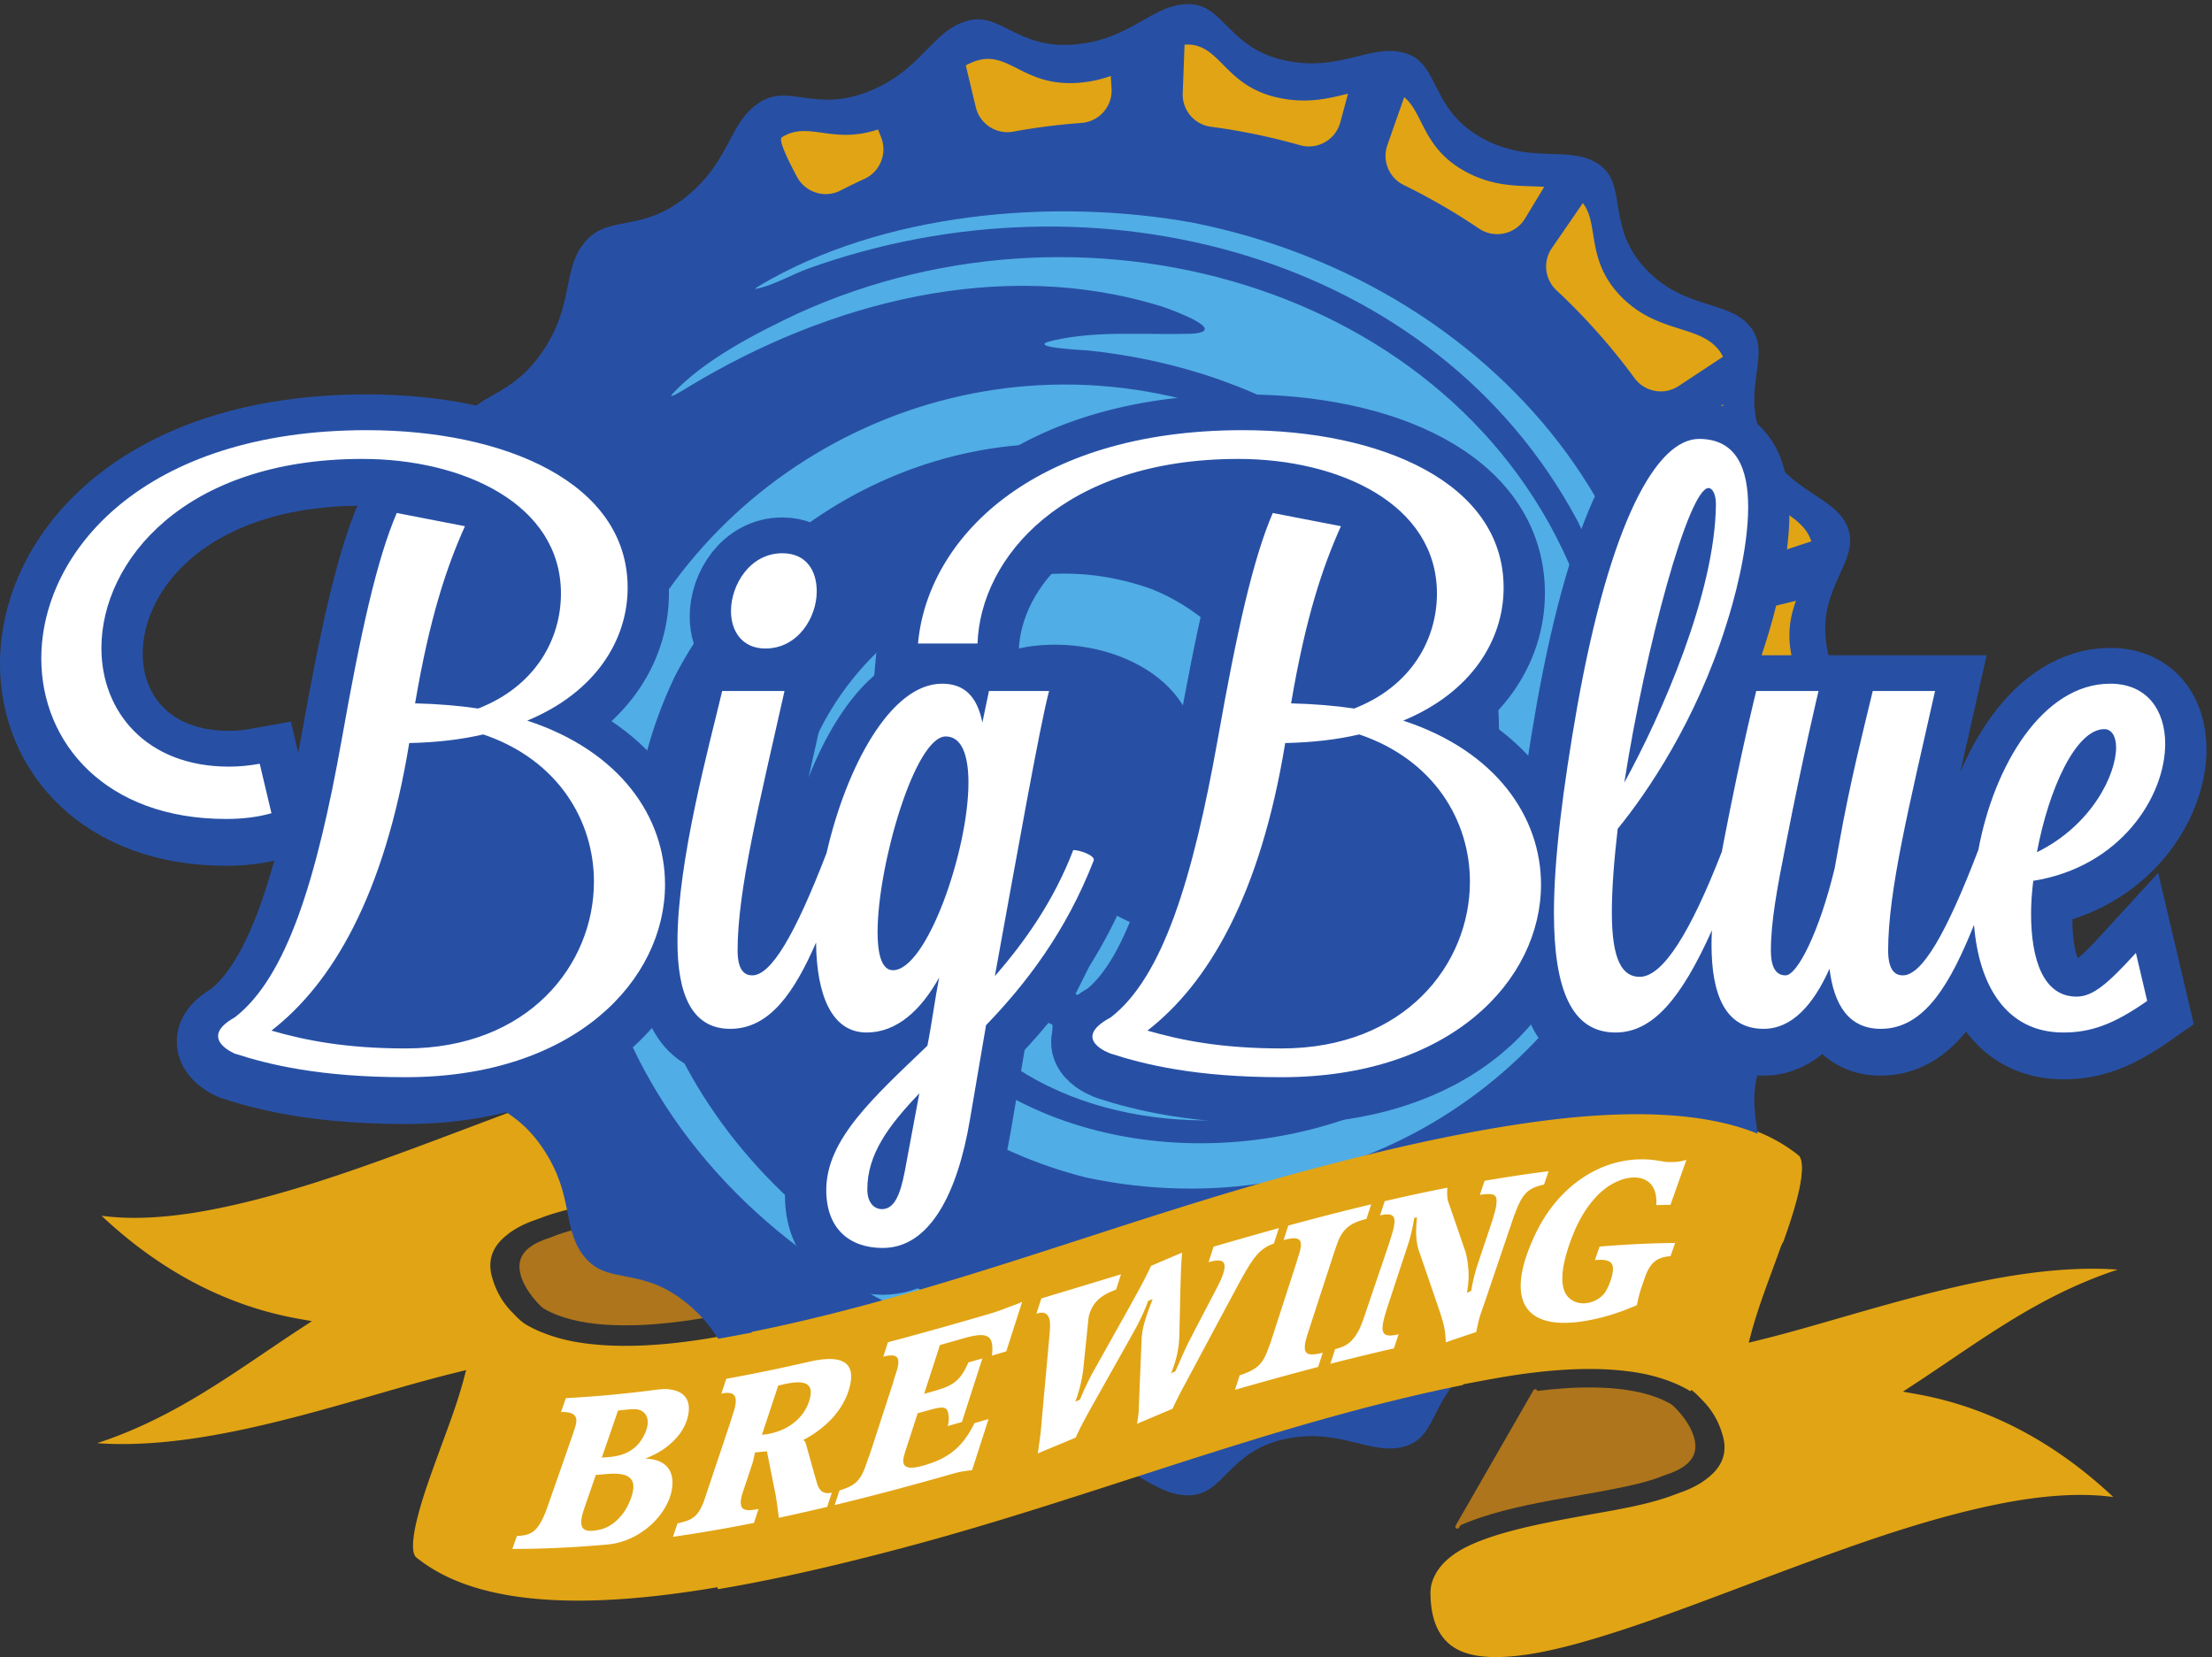 <?xml version="1.0" encoding="UTF-8"?> <svg xmlns="http://www.w3.org/2000/svg" viewBox="0 0 546.8 409.68"><rect x="0" y="0" width="546.8" height="409.68" fill="#333333" stroke="none"/><path d="m3536.82 493.422 19.81 12.949c121.35 79.309 229.77 164.68 379.34 213.859-112.55 8.129-234.51-15.332-338.1-40.96-57.31-14.168-113.65-30.25-169.88-46.461-51.18-14.75-102.54-29.789-154.66-42.739l-23.14-5.738 4.6 17.418c11.84 44.441 28.98 89.02 44.93 132.859 15.49 42.582 31.89 86.301 42.36 129.692 2.98 12.25 13.32 58.16.71 68.359-15.89 12.781-33.76 24.141-53.4 33.891-140.59 69.699-355.94 47.109-511.24 20.66-114.36-19.41-227.32-46.473-337.62-75.602-354.97-93.961-683.46-230.629-1043.13-303.277l-.38-1.332-8.43-1.602c-32.38-6.058-64.08-12.168-97.05-16.867-45.6-6.441-92.68-10.621-139.22-9.929-19.39.269-38.71 1.429-57.75 3.718-24.19 2.719-47.88 7.5-69.98 14.981-6.03 2-11.91 4.129-17.66 6.5l-.17.031c-9.924 4.027-19.408 8.637-28.322 13.77-8.708 4.988-17.961 14.257-24.2 20.988-22.117 21.531-34.742 46.672-41.07 73.101-6.16 28.028 2.871 52.797 29.738 73.481 14.699 12.027 33.434 21.066 53.371 27.859 2.403.899 4.813 1.75 7.213 2.598 46.54 18.312 108.59 28.492 159.9 37.57 17.46 3.262 36.54 6.711 56.24 10.492-27.92 71.688-51.04 144.749-69.56 219.019-60.21-18.02-119.16-39.17-177.211-60.51-65.933-24.29-131.254-49.438-197.136-73.829C667.93 908.492 554.09 867.832 438.578 841.25c-76.574-17.621-167.922-31.98-249.844-20.898 93.071-87.551 214.289-164.223 365.094-191.282l25.902-4.629-19.82-12.972C438.566 532.18 330.129 446.77 180.578 397.609c112.543-8.129 234.52 15.36 338.094 40.981 57.308 14.172 113.652 30.23 169.871 46.441 51.199 14.77 102.559 29.84 154.66 42.739l23.192 5.742-4.645-17.403c-11.844-44.437-28.977-89.039-44.934-132.859-15.48-42.559-31.867-86.32-42.339-129.68-2.981-12.281-13.329-58.172-.707-68.351 15.886-12.821 33.738-24.18 53.394-33.91 140.582-69.668 355.936-47.11 511.226-20.649 114.37 19.449 227.33 46.442 337.62 75.629 354.99 93.93 683.47 230.59 1043.14 303.281l.39 1.27 8.42 1.621c32.4 6.109 64.08 12.148 97.04 16.871 45.6 6.438 92.68 10.637 139.24 9.949 19.38-.269 38.71-1.449 57.73-3.761 24.2-2.7 47.89-7.481 70-14.981a255.7 255.7 0 0 0 17.65-6.457l.17-.062c9.92-4.059 19.4-8.629 28.31-13.758 8.71-4.973 17.96-14.262 24.2-20.992 22.13-21.551 34.74-46.688 41.07-73.079 6.18-28.05-2.87-52.82-29.73-73.519-14.7-12.031-33.42-21.051-53.38-27.84-2.39-.871-4.82-1.75-7.19-2.621-46.55-18.313-108.6-28.492-159.91-37.551-74.27-13.898-176.97-31-237.94-65.41-29.47-17.309-48.62-38.668-55.16-66.02a80.65 80.65 0 0 1-1.29-17.621c.77-35.43 9.14-82.558 54.4-103.558 64.88-30.09 186.92 3.379 250.33 22.23 61.26 18.18 121.22 39.668 180.18 61.36 65.93 24.328 131.26 49.461 197.14 73.828 107.8 39.922 221.63 80.582 337.14 107.14 76.59 17.621 167.93 31.961 249.87 20.903-93.08 87.547-214.31 164.199-365.1 191.258l-25.91 4.652" style="fill:#e1a414;fill-opacity:1;fill-rule:nonzero;stroke:none" transform="matrix(.133 0 0 -.133 0 409.68)"></path><path d="m1025.73 780.992-1.66-.711-1.78-.562c-32.028-10.239-56.122-25.469-56.829-52.379-.082-3.891.293-7.77 1.039-11.621 2.98-15.867 11.969-31.828 22.816-45.688 4.375-5.59 15.504-18.871 21.934-22.609 8.05-4.66 16.75-8.692 25.89-12.16 35.23-13.364 76.83-17.973 116.28-18.532 60.13-.929 117.73 6.942 175.43 17.059-35.71 62.941-67.06 127.332-94.31 192.922l-1.82-.34c-39.39-7.371-79.18-13.769-118.45-21.57-29.52-5.86-61.85-12.801-88.54-23.809" style="fill:#ae751c;fill-opacity:1;fill-rule:nonzero;stroke:none" transform="matrix(.133 0 0 -.133 0 409.68)"></path><path d="M3497.13 1686.65c0-65.34-86.52-90.21-102.55-195.92-16.02-105.64 60.73-152.24 40.81-213.75-20.38-62.92-109.6-64.37-156.3-160.69-46.62-96.13 14.1-160.509-23.46-212.56-39.19-54.32-124.01-32.921-197.28-111.199-73.06-78.043-33.12-154.511-84.52-192.48-54.54-40.289-128.51 1.39-221.83-51.813-92.97-52.988-76.45-134.59-136.91-155.316-64.86-22.203-122.77 35.449-227.86 12.16-104.64-23.203-111.87-102.551-176.04-104.332-69.09-1.949-107.21 66.301-214.7 75.031-107.02 8.707-136.09-61.351-198.46-44.09-66.95 18.52-83.22 91.231-183.55 131.289-99.93 39.899-146.81-14.878-202.08 20.071-58.84 37.199-53.04 107.98-137.28 175.847-83.96 67.653-143.13 32.524-186.61 82.461-45.64 52.411-19.22 115.133-79.88 204.789-60.525 89.452-125.595 76.532-153.485 137.512-28.75 62.87 15.183 112.01-16.536 215.53-31.675 103.4-95.925 113.12-105.574 180.3-9.762 67.9 47.156 98.91 47.156 207.16s-56.925 139.26-47.156 207.16c9.649 67.17 73.887 76.91 105.574 180.32 31.731 103.52-12.226 152.64 16.536 215.5 27.89 61 92.96 48.08 153.485 137.53 60.66 89.65 34.25 152.39 79.88 204.78 43.48 49.94 102.65 14.81 186.61 82.46 84.24 67.87 78.44 138.65 137.28 175.85 55.27 34.94 102.15-19.84 202.08 20.07 100.32 40.07 116.64 112.77 183.6 131.31 62.34 17.25 91.39-52.83 198.41-44.12 107.49 8.74 145.61 76.98 214.7 75.05 64.17-1.8 71.4-81.14 176.04-104.34 105.09-23.29 162.99 34.36 227.85 12.16 60.47-20.72 43.95-102.33 136.92-155.33 93.32-53.19 167.29-11.5 221.83-51.8 51.4-37.97 11.46-114.44 84.52-192.49 73.27-78.28 158.09-56.87 197.28-111.19 37.56-52.04-23.16-116.44 23.46-212.57 46.7-96.31 135.92-97.76 156.3-160.69 19.92-61.5-56.83-108.1-40.81-213.74 16.03-105.71 102.55-130.58 102.55-195.92" style="fill:#2750a5;fill-opacity:1;fill-rule:nonzero;stroke:none" transform="matrix(.133 0 0 -.133 0 409.68)"></path><path d="M2870.09 2732.94c-42.11 2.98-92.06-2.55-149.92 30.43-76.31 43.5-74.69 107.31-110.28 136.25l-31.28-89.01c-10.17-28.94 2.92-60.77 30.47-74.27 48.6-23.8 95.3-50.87 139.81-80.94a60.445 60.445 0 0 1 46.8-8.95c16.17 3.54 30.22 13.54 38.8 27.7l35.6 58.79M2505.45 2906.18c-35.78-8.82-76.47-19.32-130.29-7.4-98.97 21.95-105.81 96.99-166.5 98.69-2.4.07-4.68-.13-7-.24l-3.4-90.44c-1.17-31.2 21.54-58.04 52.48-62.12 56.52-7.49 111.76-19 165.43-34.26a60.458 60.458 0 0 1 46.33 5.55 60.431 60.431 0 0 1 28.59 36.88l14.36 53.34M1631.91 2839.64c-86.05-28.68-128.84 16.95-178.77-14.61-5.7-3.6 4.81-29.73 28.23-73.54 15.56-29.1 51.58-40.36 80.92-25.28 14.65 7.52 29.48 14.75 44.48 21.67 29.1 13.42 42.69 47.21 30.95 77.01l-5.81 14.75M2064.54 2939.07c-17.14-6.05-36.36-10.74-58.94-12.58-101.23-8.24-128.71 58.04-187.67 41.72-8.38-2.32-15.9-5.58-22.89-9.51l18.61-77.7c7.47-31.24 38.08-51.21 69.66-45.4 41.5 7.63 83.78 13.06 126.68 16.17 33.01 2.41 57.97 30.91 55.97 63.94l-1.42 23.36M3037.98 2377.44c19.06-25.95 55.13-32.44 81.99-14.71l82.4 54.4c-1.6 3.39-3.49 6.73-5.86 10.01-37.07 51.38-117.29 31.14-186.59 105.18-62.34 66.59-37.72 131.95-68 170.49l-57.6-83.74c-16.99-24.69-13.31-57.94 8.6-78.4a1173.946 1173.946 0 0 0 145.06-163.23M3262.21 1728.09c1.69-32.57 28.88-57.86 61.48-57.26l99.6 1.84c.96 4.48 1.63 9.08 1.63 13.98 0 61.79-81.83 85.32-96.98 185.3-5.63 37.08.85 66.44 10.23 91.71l-46.4-11.55c-30.33-7.54-49.81-36.87-45.1-67.76 7.8-51.13 13.04-108.52 15.54-156.26M2867.47 809.582c-24.54-21.613-27.43-58.762-6.56-83.934 38.68-46.648 63.19-71.078 69.07-66.726 48.6 35.918 10.83 108.238 79.94 182.047.48.531.98.922 1.46 1.441l-17.66 14.149c-23.89 19.14-58.21 17.382-80.08-4.071a1163.367 1163.367 0 0 0-46.17-42.906M3366.56 2073.97c-.01.05-.01.09-.03.14-19.27 59.52-103.66 60.89-147.84 151.99-19.04 39.27-19.12 72.92-15.97 102.47l-45.14-26.18c-27.92-16.19-38.15-51.36-23.34-80.03 23.68-45.82 44.41-93.4 61.95-142.51 11.04-30.89 44.7-47.36 75.86-37.08l94.51 31.2M3361.95 1288.29c1.78 3.42 3.33 7.02 4.58 10.89 18.84 58.17-53.75 102.24-38.59 202.16 2.48 16.38 6.87 30.55 12.28 43.33l-27.24 2.18c-31.38 2.51-59.32-19.44-64.41-50.5-6.09-37.21-13.94-73.82-23.46-109.76a60.464 60.464 0 0 1 6.24-45.98 60.449 60.449 0 0 1 37.01-28.02l93.59-24.3" style="fill:#e1a414;fill-opacity:1;fill-rule:nonzero;stroke:none" transform="matrix(.133 0 0 -.133 0 409.68)"></path><path d="M1997.24 1653.88c28.93 67.24-76.12 38.7-105.65 18.76-153.87-111.34-69.13-320.93 61.52-413.39 252.11-165.31 575.3-40.61 715.39 190.75 187.33 339.8-19.69 717.22-383.39 862.06-470.45 167.57-958.4-75.87-1135.07-494.26C935.008 1255.94 1332.45 685.641 1945 552.469c241.19-48.059 543.6-34.039 762.6 83.832 26.26 14.109-7.2 3.469-17.03.328-341.85-107.231-688.68-106.641-1010.56 61.781-421.44 231.461-628.36 699.77-426.1 1123.92 176.86 341.96 601.85 537.93 993.82 374.72 275.78-125.4 441.91-434.33 267-692.26-108.32-148.4-356.83-231.76-502.3-76.5-66.77 76.66-51.24 143.09-15.19 225.59zm-586 895.14c-.22-.13-10.84-6.55-6.79-5.75 30.18 5.25 67.19 26.52 96 37.17 538.12 194.39 1167.77 25.37 1431.51-468.31 203.39-408.52 59.27-907.08-402.15-1101.72-337.95-129.558-749.44-31.39-899.9 293.09-94.03 224.05-4.9 519.12 277.02 574.11 154.01 25.4 337.82-62.29 314.22-224.31-6.37-36.19-71.64-136.31 24.54-110.05 28.68 8.68 51.37 26.77 69.5 48.5 115.18 147.26-18.33 330.79-174.06 393.28-278.07 100.41-552.82-73.45-641.39-317.4-111.36-354.24 147.34-682.439 518.7-776.138 472.03-100.551 904.4 176.488 1035.58 591.358 152.29 549.47-250.3 1066.87-837.77 1183.68-260.05 46.72-577.02 18.23-805.01-117.51zm71.99-51.26c551.09 250.79 1247.56 39.11 1452.4-513.41 132.42-397.21-63.64-843.73-516.51-965.98-237.9-56.249-516.42-.56-656.15 197.85-14.68 22.01-77.22 150.75 1.24 84.66 141.72-120.57 289.57-190.78 489.93-171.33 399.39 50.29 605.8 422.74 507.74 763.38-99.84 312.8-397.4 500-739.23 535.88-6.75.65-123.61 5.73-65.2 18.56 83.43 19.13 171.22 9.9 256.09 12.5 75.56 4.38-37.9 45.38-53.74 50.56-300 93.56-622.11 6.35-877.6-147.78-1.22-.74-45.87-29.04-32.01-14.19 57.83 62.53 155.3 112.78 233.04 149.3" style="fill:#51ade5;fill-opacity:1;fill-rule:evenodd;stroke:none" transform="matrix(.133 0 0 -.133 0 409.68)"></path><path d="M1757.77 1701.08c-57.24 0-126.69-239.76-126.69-363.73 0-42.21 8.15-70.82 28.6-70.82 62.64 0 140.3 222.06 140.3 348.74 0 50.4-12.27 85.81-42.21 85.81" style="fill:#2750a5;fill-opacity:1;fill-rule:nonzero;stroke:none" transform="matrix(.133 0 0 -.133 0 409.68)"></path><path d="M1757.77 1701.08c-57.24 0-126.69-239.76-126.69-363.73 0-42.21 8.15-70.82 28.6-70.82 62.64 0 140.3 222.06 140.3 348.74 0 50.4-12.27 85.81-42.21 85.81z" style="fill:none;stroke:#2750a5;stroke-width:153.497;stroke-linecap:butt;stroke-linejoin:miter;stroke-miterlimit:10;stroke-dasharray:none;stroke-opacity:1" transform="matrix(.133 0 0 -.133 0 409.68)"></path><path d="M1639.23 822.43c23.17 0 34.07 27.261 42.25 69.48l27.23 145.76C1651.5 977.719 1612 924.602 1612 859.211c0-25.879 13.62-36.781 27.23-36.781" style="fill:#2750a5;fill-opacity:1;fill-rule:nonzero;stroke:none" transform="matrix(.133 0 0 -.133 0 409.68)"></path><path d="M1639.23 822.43c23.17 0 34.07 27.261 42.25 69.48l27.23 145.76C1651.5 977.719 1612 924.602 1612 859.211c0-25.879 13.62-36.781 27.23-36.781z" style="fill:none;stroke:#2750a5;stroke-width:153.497;stroke-linecap:butt;stroke-linejoin:miter;stroke-miterlimit:10;stroke-dasharray:none;stroke-opacity:1" transform="matrix(.133 0 0 -.133 0 409.68)"></path><path d="M898.191 1704.89c-40.839-9.63-87.183-14.97-137.582-16.05-46.308-283.33-143.015-446.88-256.086-534.54 62.637-18.19 138.926-33.16 249.282-33.16 228.855 0 350.115 156.11 350.115 310.06 0 113.32-66.77 226.64-205.729 273.69" style="fill:#2750a5;fill-opacity:1;fill-rule:nonzero;stroke:none" transform="matrix(.133 0 0 -.133 0 409.68)"></path><path d="M898.191 1704.89c-40.839-9.63-87.183-14.97-137.582-16.05-46.308-283.33-143.015-446.88-256.086-534.54 62.637-18.19 138.926-33.16 249.282-33.16 228.855 0 350.115 156.11 350.115 310.06 0 113.32-66.77 226.64-205.729 273.69z" style="fill:none;stroke:#2750a5;stroke-width:153.497;stroke-linecap:butt;stroke-linejoin:miter;stroke-miterlimit:10;stroke-dasharray:none;stroke-opacity:1" transform="matrix(.133 0 0 -.133 0 409.68)"></path><path d="M2526.31 1704.89c-40.88-9.63-87.19-14.97-137.59-16.05-46.31-283.33-143.05-446.88-256.09-534.54 62.64-18.19 138.93-33.16 249.29-33.16 228.86 0 350.11 156.11 350.11 310.06 0 113.32-66.76 226.64-205.72 273.69" style="fill:#2750a5;fill-opacity:1;fill-rule:nonzero;stroke:none" transform="matrix(.133 0 0 -.133 0 409.68)"></path><path d="M2526.31 1704.89c-40.88-9.63-87.19-14.97-137.59-16.05-46.31-283.33-143.05-446.88-256.09-534.54 62.64-18.19 138.93-33.16 249.29-33.16 228.86 0 350.11 156.11 350.11 310.06 0 113.32-66.76 226.64-205.72 273.69z" style="fill:none;stroke:#2750a5;stroke-width:153.497;stroke-linecap:butt;stroke-linejoin:miter;stroke-miterlimit:10;stroke-dasharray:none;stroke-opacity:1" transform="matrix(.133 0 0 -.133 0 409.68)"></path><path d="M3175.6 2162.89c-36.78 0-117.13-294.25-156.63-547.62 68.1 123.97 168.9 351.46 170.28 517.64 0 19.08-6.84 29.98-13.65 29.98" style="fill:#2750a5;fill-opacity:1;fill-rule:nonzero;stroke:none" transform="matrix(.133 0 0 -.133 0 409.68)"></path><path d="M3175.6 2162.89c-36.78 0-117.13-294.25-156.63-547.62 68.1 123.97 168.9 351.46 170.28 517.64 0 19.08-6.84 29.98-13.65 29.98z" style="fill:none;stroke:#2750a5;stroke-width:153.497;stroke-linecap:butt;stroke-linejoin:miter;stroke-miterlimit:10;stroke-dasharray:none;stroke-opacity:1" transform="matrix(.133 0 0 -.133 0 409.68)"></path><path d="M3933.03 1680.66c0 20.42-8.18 34.04-21.79 34.04-53.15 0-103.55-111.7-125.35-228.83 102.17 50.4 147.14 144.39 147.14 194.79" style="fill:#2750a5;fill-opacity:1;fill-rule:nonzero;stroke:none" transform="matrix(.133 0 0 -.133 0 409.68)"></path><path d="M3933.03 1680.66c0 20.42-8.18 34.04-21.79 34.04-53.15 0-103.55-111.7-125.35-228.83 102.17 50.4 147.14 144.39 147.14 194.79z" style="fill:none;stroke:#2750a5;stroke-width:153.497;stroke-linecap:butt;stroke-linejoin:miter;stroke-miterlimit:10;stroke-dasharray:none;stroke-opacity:1" transform="matrix(.133 0 0 -.133 0 409.68)"></path><path d="M753.805 1121.14c-110.356 0-186.645 14.97-249.282 33.16 113.071 87.66 209.778 251.21 256.086 534.54 50.399 1.08 96.743 6.42 137.582 16.05 138.959-47.05 205.729-160.37 205.729-273.69 0-153.95-121.26-310.06-350.115-310.06zm226.14 609.38c126.685 52.4 186.605 149.69 186.605 246.98 0 195.64-228.855 292.93-484.945 292.93-414.125 0-604.855-225.58-604.855-424.43 0-157.16 119.879-298.27 343.305-298.27 29.976 0 58.578 3.21 84.468 10.68l-21.796 91.95c-17.707-3.21-36.786-5.37-57.243-5.37-153.914 0-237.007 102.64-237.007 220.25 0 161.42 153.918 351.74 484.949 351.74 186.64 0 369.154-83.39 369.154-250.19 0-86.58-49.021-173.19-153.908-213.79-35.41 5.34-74.914 8.55-117.164 9.6 27.262 160.38 58.582 253.38 92.648 329.3l-126.718 24.58c-36.75-85.53-66.727-220.24-102.137-420.17-46.344-259.77-102.176-442.59-198.918-517.43-69.813-38.88 0-67.35 0-67.35 62.672-20.31 158.039-43.84 317.422-43.84 314.665 0 482.225 180.69 482.225 358.14 0 125.11-83.09 248.03-256.085 304.69" style="fill:#2750a5;fill-opacity:1;fill-rule:nonzero;stroke:none" transform="matrix(.133 0 0 -.133 0 409.68)"></path><path d="M753.805 1121.14c-110.356 0-186.645 14.97-249.282 33.16 113.071 87.66 209.778 251.21 256.086 534.54 50.399 1.08 96.743 6.42 137.582 16.05 138.959-47.05 205.729-160.37 205.729-273.69 0-153.95-121.26-310.06-350.115-310.06zm226.14 609.38c126.685 52.4 186.605 149.69 186.605 246.98 0 195.64-228.855 292.93-484.945 292.93-414.125 0-604.855-225.58-604.855-424.43 0-157.16 119.879-298.27 343.305-298.27 29.976 0 58.578 3.21 84.468 10.68l-21.796 91.95c-17.707-3.21-36.786-5.37-57.243-5.37-153.914 0-237.007 102.64-237.007 220.25 0 161.42 153.918 351.74 484.949 351.74 186.64 0 369.154-83.39 369.154-250.19 0-86.58-49.021-173.19-153.908-213.79-35.41 5.34-74.914 8.55-117.164 9.6 27.262 160.38 58.582 253.38 92.648 329.3l-126.718 24.58c-36.75-85.53-66.727-220.24-102.137-420.17-46.344-259.77-102.176-442.59-198.918-517.43-69.813-38.88 0-67.35 0-67.35 62.672-20.31 158.039-43.84 317.422-43.84 314.665 0 482.225 180.69 482.225 358.14 0 125.11-83.09 248.03-256.085 304.69z" style="fill:none;stroke:#2750a5;stroke-width:153.497;stroke-linecap:butt;stroke-linejoin:miter;stroke-miterlimit:10;stroke-dasharray:none;stroke-opacity:1" transform="matrix(.133 0 0 -.133 0 409.68)"></path><path d="M1422.64 1864.55c59.96 0 95.37 57.21 95.37 106.27 0 38.12-19.08 70.82-64.01 70.82-59.96 0-95.37-58.58-95.37-107.61 0-36.78 20.42-69.48 64.01-69.48" style="fill:#2750a5;fill-opacity:1;fill-rule:nonzero;stroke:none" transform="matrix(.133 0 0 -.133 0 409.68)"></path><path d="M1422.64 1864.55c59.96 0 95.37 57.21 95.37 106.27 0 38.12-19.08 70.82-64.01 70.82-59.96 0-95.37-58.58-95.37-107.61 0-36.78 20.42-69.48 64.01-69.48z" style="fill:none;stroke:#2750a5;stroke-width:153.497;stroke-linecap:butt;stroke-linejoin:miter;stroke-miterlimit:10;stroke-dasharray:none;stroke-opacity:1" transform="matrix(.133 0 0 -.133 0 409.68)"></path><path d="M1659.68 1266.53c-20.45 0-28.6 28.61-28.6 70.82 0 123.97 69.45 363.73 126.69 363.73 29.94 0 42.21-35.41 42.21-85.81 0-126.68-77.66-348.74-140.3-348.74zm21.8-374.62c-8.18-42.219-19.08-69.48-42.25-69.48-13.61 0-27.23 10.902-27.23 36.781 0 65.391 39.5 118.508 96.71 178.459zm351.45 580.31c0 8.18-25.88 17.71-38.15 17.71-35.42-92.62-88.53-168.91-145.74-234.29 39.5 216.58 84.44 469.99 100.8 529.91h-111.73l-12.24-58.58c-9.55 47.68-32.69 72.19-74.94 72.19-95.96 0-178.39-155.8-214.61-314.66-58.86-152.87-103.2-227.52-138.19-227.52-12.27 0-27.23 6.84-27.23 46.34 0 111.7 39.5 269.73 87.19 482.23h-115.82c-23.14-98.08-83.1-314.67-83.1-465.9 0-93.99 24.55-162.1 98.09-162.1 73.74 0 119.58 68.9 159.48 160.41 1.05-96.44 28.47-167.21 93.89-167.21 55.86 0 100.8 40.84 134.86 102.17-8.18-42.25-13.61-85.84-21.79-126.72-100.8-96.71-187.98-174.368-187.98-268.36 0-72.199 43.59-107.61 104.88-107.61 87.19 0 138.96 100.801 162.1 238.391l29.98 175.739c73.57 76.29 148.48 172.99 200.25 306.52v1.34" style="fill:#2750a5;fill-opacity:1;fill-rule:nonzero;stroke:none" transform="matrix(.133 0 0 -.133 0 409.68)"></path><path d="M1659.68 1266.53c-20.45 0-28.6 28.61-28.6 70.82 0 123.97 69.45 363.73 126.69 363.73 29.94 0 42.21-35.41 42.21-85.81 0-126.68-77.66-348.74-140.3-348.74zm21.8-374.62c-8.18-42.219-19.08-69.48-42.25-69.48-13.61 0-27.23 10.902-27.23 36.781 0 65.391 39.5 118.508 96.71 178.459zm351.45 580.31c0 8.18-25.88 17.71-38.15 17.71-35.42-92.62-88.53-168.91-145.74-234.29 39.5 216.58 84.44 469.99 100.8 529.91h-111.73l-12.24-58.58c-9.55 47.68-32.69 72.19-74.94 72.19-95.96 0-178.39-155.8-214.61-314.66-58.86-152.87-103.2-227.52-138.19-227.52-12.27 0-27.23 6.84-27.23 46.34 0 111.7 39.5 269.73 87.19 482.23h-115.82c-23.14-98.08-83.1-314.67-83.1-465.9 0-93.99 24.55-162.1 98.09-162.1 73.74 0 119.58 68.9 159.48 160.41 1.05-96.44 28.47-167.21 93.89-167.21 55.86 0 100.8 40.84 134.86 102.17-8.18-42.25-13.61-85.84-21.79-126.72-100.8-96.71-187.98-174.368-187.98-268.36 0-72.199 43.59-107.61 104.88-107.61 87.19 0 138.96 100.801 162.1 238.391l29.98 175.739c73.57 76.29 148.48 172.99 200.25 306.52v1.34z" style="fill:none;stroke:#2750a5;stroke-width:153.497;stroke-linecap:butt;stroke-linejoin:miter;stroke-miterlimit:10;stroke-dasharray:none;stroke-opacity:1" transform="matrix(.133 0 0 -.133 0 409.68)"></path><path d="M2381.92 1121.14c-110.36 0-186.65 14.97-249.29 33.16 113.04 87.66 209.78 251.21 256.09 534.54 50.4 1.08 96.71 6.42 137.59 16.05 138.96-47.05 205.72-160.37 205.72-273.69 0-153.95-121.25-310.06-350.11-310.06zm226.14 609.38c126.68 52.4 186.61 149.69 186.61 246.98 0 195.64-228.86 292.93-484.95 292.93-394.88 0-586.5-205.09-603.48-396.54h110.61c5.38 159.5 159.54 343.09 484.69 343.09 186.64 0 369.19-83.39 369.19-250.19 0-86.58-49.06-173.19-153.95-213.79-35.41 5.34-74.94 8.55-117.16 9.6 27.26 160.38 58.58 253.38 92.65 329.3l-126.68 24.58c-36.79-85.53-66.77-220.24-102.18-420.17-46.34-259.77-102.17-442.59-198.91-517.43-76.74-41 0-67.35 0-67.35 62.67-20.31 158.04-43.84 317.42-43.84 314.67 0 482.23 180.69 482.23 358.14 0 125.11-83.1 248.03-256.09 304.69" style="fill:#2750a5;fill-opacity:1;fill-rule:nonzero;stroke:none" transform="matrix(.133 0 0 -.133 0 409.68)"></path><path d="M2381.92 1121.14c-110.36 0-186.65 14.97-249.29 33.16 113.04 87.66 209.78 251.21 256.09 534.54 50.4 1.08 96.71 6.42 137.59 16.05 138.96-47.05 205.72-160.37 205.72-273.69 0-153.95-121.25-310.06-350.11-310.06zm226.14 609.38c126.68 52.4 186.61 149.69 186.61 246.98 0 195.64-228.86 292.93-484.95 292.93-394.88 0-586.5-205.09-603.48-396.54h110.61c5.38 159.5 159.54 343.09 484.69 343.09 186.64 0 369.19-83.39 369.19-250.19 0-86.58-49.06-173.19-153.95-213.79-35.41 5.34-74.94 8.55-117.16 9.6 27.26 160.38 58.58 253.38 92.65 329.3l-126.68 24.58c-36.79-85.53-66.77-220.24-102.18-420.17-46.34-259.77-102.17-442.59-198.91-517.43-76.74-41 0-67.35 0-67.35 62.67-20.31 158.04-43.84 317.42-43.84 314.67 0 482.23 180.69 482.23 358.14 0 125.11-83.1 248.03-256.09 304.69z" style="fill:none;stroke:#2750a5;stroke-width:153.497;stroke-linecap:butt;stroke-linejoin:miter;stroke-miterlimit:10;stroke-dasharray:none;stroke-opacity:1" transform="matrix(.133 0 0 -.133 0 409.68)"></path><path d="M3175.6 2162.89c6.81 0 13.65-10.9 13.65-29.98-1.38-166.18-102.18-393.67-170.28-517.64 39.5 253.37 119.85 547.62 156.63 547.62zm735.64-448.19c13.61 0 21.79-13.62 21.79-34.04 0-50.4-44.97-144.39-147.14-194.79 21.8 117.13 72.2 228.83 125.35 228.83zm-51.78-497.22c-61.3 0-84.47 68.13-84.47 153.94 0 19.08 1.38 39.51 4.09 61.3 162.1 25.89 245.19 156.67 245.19 254.75 0 62.67-34.03 111.69-102.17 111.69-125.19 0-216.37-152.23-245.09-309.24-.02 0-.08.01-.1.01-59.92-156.63-104.89-232.95-140.3-232.95-12.27 0-27.26 6.84-27.26 46.34 0 111.7 39.5 269.73 87.18 482.23h-115.78c-16.33-68.11-42.22-168.9-62.68-284.72l-8.14-44.94c-28.61-118.54-69.48-198.91-91.28-198.91-12.27 0-27.26 6.84-27.26 46.34 0 54.49 12.27 118.5 27.26 194.79 34.04 174.37 61.3 287.44 61.3 287.44h-115.79s-27.26-107.61-61.3-284.72c-.86-4.59-1.67-9.17-2.5-13.76-58.11-149.36-109.48-232.81-152.79-232.81-31.35 0-51.77 28.6-51.77 119.88 0 43.59 4.09 96.74 10.9 155.32 54.49 66.73 145.76 200.23 201.59 378.68 13.65 42.22 40.88 138.96 40.88 219.34 0 69.48-20.42 126.69-91.27 126.69-79.01 0-164.82-153.95-226.12-495.88-27.26-155.29-43.59-286.07-43.59-385.49 0-141.68 32.66-222.05 114.42-222.05 68.49 0 121.5 61.42 179.18 189.94-.43-9-.72-17.88-.72-26.47 0-91.28 24.51-156.67 96.7-156.67 53.12 0 92.62 44.97 122.6 111.7 8.18-66.73 35.41-111.7 95.37-111.7 82.35 0 129.89 85.92 173.23 193.29 8.84-111.34 59.05-200.09 165.95-200.09 50.64 0 93.27 14.72 155.89 58.7l-20.98 89.19c-52.49-57.41-79.77-81.16-110.37-81.16" style="fill:#2750a5;fill-opacity:1;fill-rule:nonzero;stroke:none" transform="matrix(.133 0 0 -.133 0 409.68)"></path><path d="M3175.6 2162.89c6.81 0 13.65-10.9 13.65-29.98-1.38-166.18-102.18-393.67-170.28-517.64 39.5 253.37 119.85 547.62 156.63 547.62zm735.64-448.19c13.61 0 21.79-13.62 21.79-34.04 0-50.4-44.97-144.39-147.14-194.79 21.8 117.13 72.2 228.83 125.35 228.83zm-51.78-497.22c-61.3 0-84.47 68.13-84.47 153.94 0 19.08 1.38 39.51 4.09 61.3 162.1 25.89 245.19 156.67 245.19 254.75 0 62.67-34.03 111.69-102.17 111.69-125.19 0-216.37-152.23-245.09-309.24-.02 0-.08.01-.1.01-59.92-156.63-104.89-232.95-140.3-232.95-12.27 0-27.26 6.84-27.26 46.34 0 111.7 39.5 269.73 87.18 482.23h-115.78c-16.33-68.11-42.22-168.9-62.68-284.72l-8.14-44.94c-28.61-118.54-69.48-198.91-91.28-198.91-12.27 0-27.26 6.84-27.26 46.34 0 54.49 12.27 118.5 27.26 194.79 34.04 174.37 61.3 287.44 61.3 287.44h-115.79s-27.26-107.61-61.3-284.72c-.86-4.59-1.67-9.17-2.5-13.76-58.11-149.36-109.48-232.81-152.79-232.81-31.35 0-51.77 28.6-51.77 119.88 0 43.59 4.09 96.74 10.9 155.32 54.49 66.73 145.76 200.23 201.59 378.68 13.65 42.22 40.88 138.96 40.88 219.34 0 69.48-20.42 126.69-91.27 126.69-79.01 0-164.82-153.95-226.12-495.88-27.26-155.29-43.59-286.07-43.59-385.49 0-141.68 32.66-222.05 114.42-222.05 68.49 0 121.5 61.42 179.18 189.94-.43-9-.72-17.88-.72-26.47 0-91.28 24.51-156.67 96.7-156.67 53.12 0 92.62 44.97 122.6 111.7 8.18-66.73 35.41-111.7 95.37-111.7 82.35 0 129.89 85.92 173.23 193.29 8.84-111.34 59.05-200.09 165.95-200.09 50.64 0 93.27 14.72 155.89 58.7l-20.98 89.19c-52.49-57.41-79.77-81.16-110.37-81.16z" style="fill:none;stroke:#2750a5;stroke-width:153.497;stroke-linecap:butt;stroke-linejoin:miter;stroke-miterlimit:10;stroke-dasharray:none;stroke-opacity:1" transform="matrix(.133 0 0 -.133 0 409.68)"></path><path d="M753.805 1131.37c-110.356 0-186.645 14.97-249.282 33.16 113.071 87.66 209.778 251.22 256.086 534.54 50.399 1.08 96.743 6.42 137.582 16.05 138.959-47.05 205.729-160.37 205.729-273.69 0-153.95-121.26-310.06-350.115-310.06zm226.14 609.39c126.685 52.39 186.605 149.68 186.605 246.98 0 195.64-228.855 292.93-484.945 292.93-414.125 0-604.855-225.59-604.855-424.44 0-157.16 119.879-298.27 343.305-298.27 29.976 0 58.578 3.21 84.468 10.69l-21.796 91.95c-17.707-3.21-36.786-5.37-57.243-5.37-153.914 0-237.007 102.63-237.007 220.24 0 161.43 153.918 351.75 484.949 351.75 186.64 0 369.154-83.4 369.154-250.19 0-86.59-49.021-173.19-153.908-213.8-35.41 5.34-74.914 8.55-117.164 9.61 27.262 160.37 58.582 253.37 92.648 329.3l-126.718 24.57c-36.75-85.52-66.727-220.24-102.137-420.16-46.344-259.78-102.176-442.6-198.918-517.44-69.813-38.87 0-67.35 0-67.35 62.672-20.31 158.039-43.84 317.422-43.84 314.665 0 482.225 180.69 482.225 358.14 0 125.11-83.09 248.04-256.085 304.7M1422.64 1874.79c59.96 0 95.37 57.2 95.37 106.26 0 38.13-19.08 70.82-64.01 70.82-59.96 0-95.37-58.58-95.37-107.61 0-36.78 20.42-69.47 64.01-69.47M1659.68 1276.77c-20.45 0-28.6 28.6-28.6 70.82 0 123.97 69.45 363.72 126.69 363.72 29.94 0 42.21-35.41 42.21-85.81 0-126.68-77.66-348.73-140.3-348.73zm21.8-374.629c-8.18-42.219-19.08-69.481-42.25-69.481-13.61 0-27.23 10.899-27.23 36.789 0 65.391 39.5 118.5 96.71 178.461zm351.45 580.319c0 8.18-25.88 17.7-38.15 17.7-35.42-92.62-88.53-168.9-145.74-234.29 39.5 216.59 84.44 469.99 100.8 529.91h-111.73l-12.24-58.58c-9.55 47.68-32.69 72.2-74.94 72.2-95.96 0-178.39-155.81-214.61-314.67-58.86-152.87-103.2-227.52-138.19-227.52-12.27 0-27.23 6.84-27.23 46.34 0 111.7 39.5 269.74 87.19 482.23h-115.82c-23.14-98.08-83.1-314.67-83.1-465.9 0-93.99 24.55-162.09 98.09-162.09 73.74 0 119.58 68.9 159.48 160.41 1.05-96.45 28.47-167.22 93.89-167.22 55.86 0 100.8 40.84 134.86 102.17-8.18-42.25-13.61-85.84-21.79-126.72-100.8-96.7-187.98-174.36-187.98-268.36 0-72.191 43.59-107.601 104.88-107.601 87.19 0 138.96 100.801 162.1 238.383l29.98 175.738c73.57 76.29 148.48 173 200.25 306.52v1.35" style="fill:#fff;fill-opacity:1;fill-rule:nonzero;stroke:none" transform="matrix(.133 0 0 -.133 0 409.68)"></path><path d="M2381.92 1131.37c-110.36 0-186.65 14.97-249.29 33.16 113.04 87.66 209.78 251.22 256.09 534.54 50.4 1.08 96.71 6.42 137.59 16.05 138.96-47.05 205.72-160.37 205.72-273.69 0-153.95-121.25-310.06-350.11-310.06zm226.14 609.39c126.68 52.39 186.61 149.69 186.61 246.98 0 195.64-228.86 292.93-484.95 292.93-394.88 0-586.5-205.09-603.48-396.55h110.61c5.38 159.5 159.54 343.1 484.69 343.1 186.64 0 369.19-83.4 369.19-250.19 0-86.58-49.06-173.19-153.95-213.8-35.41 5.34-74.94 8.55-117.16 9.61 27.26 160.37 58.58 253.37 92.65 329.3l-126.68 24.57c-36.79-85.52-66.77-220.24-102.18-420.16-46.34-259.78-102.17-442.6-198.91-517.44-76.74-41 0-67.35 0-67.35 62.67-20.31 158.04-43.84 317.42-43.84 314.67 0 482.23 180.69 482.23 358.14 0 125.11-83.1 248.04-256.09 304.7M3175.6 2173.13c6.81 0 13.65-10.9 13.65-29.99-1.38-166.18-102.18-393.67-170.28-517.64 39.5 253.38 119.85 547.63 156.63 547.63zm735.64-448.2c13.61 0 21.79-13.62 21.79-34.04 0-50.4-44.97-144.39-147.14-194.79 21.8 117.13 72.2 228.83 125.35 228.83zm-51.78-497.22c-61.3 0-84.47 68.14-84.47 153.95 0 19.08 1.38 39.5 4.09 61.29 162.1 25.89 245.19 156.67 245.19 254.75 0 62.67-34.03 111.7-102.17 111.7-125.19 0-216.37-152.24-245.09-309.25-.02 0-.08.01-.1.01-59.92-156.63-104.89-232.95-140.3-232.95-12.27 0-27.26 6.84-27.26 46.34 0 111.7 39.5 269.74 87.18 482.23h-115.78c-16.33-68.1-42.22-168.9-62.68-284.72l-8.14-44.94c-28.61-118.53-69.48-198.91-91.28-198.91-12.27 0-27.26 6.84-27.26 46.34 0 54.49 12.27 118.51 27.26 194.79 34.04 174.37 61.3 287.44 61.3 287.44h-115.79s-27.26-107.6-61.3-284.72c-.86-4.59-1.67-9.17-2.5-13.75-58.11-149.36-109.48-232.82-152.79-232.82-31.35 0-51.77 28.61-51.77 119.88 0 43.6 4.09 96.74 10.9 155.33 54.49 66.72 145.76 200.22 201.59 378.68 13.65 42.22 40.88 138.96 40.88 219.33 0 69.48-20.42 126.69-91.27 126.69-79.01 0-164.82-153.95-226.12-495.88-27.26-155.29-43.59-286.06-43.59-385.49 0-141.67 32.66-222.05 114.42-222.05 68.49 0 121.5 61.42 179.18 189.95-.43-9.01-.72-17.89-.72-26.48 0-91.27 24.51-156.66 96.7-156.66 53.12 0 92.62 44.96 122.6 111.69 8.18-66.73 35.41-111.69 95.37-111.69 82.35 0 129.89 85.91 173.23 193.28 8.84-111.34 59.05-200.09 165.95-200.09 50.64 0 93.27 14.72 155.89 58.71l-20.98 89.18c-52.49-57.4-79.77-81.16-110.37-81.16" style="fill:#fff;fill-opacity:1;fill-rule:nonzero;stroke:none" transform="matrix(.133 0 0 -.133 0 409.68)"></path><path d="m1397.02 603.172-8.43-1.602c-32.38-6.07-64.08-12.179-97.05-16.879-18.55-2.621-37.37-4.722-56.27-6.41l99.17-452.109c1.3.219 2.66.43 3.95.648 114.37 19.45 227.33 46.442 337.62 75.641C2031 296.379 2359.48 433.039 2719.15 505.73l.39 1.27 8.42 1.621c32.4 6.109 64.08 12.16 97.04 16.871 45.6 6.438 92.68 10.637 139.24 9.957 19.38-.269 38.71-1.457 57.73-3.758 24.2-2.711 47.89-7.492 70-14.992a255.7 255.7 0 0 0 17.65-6.457l.17-.062c9.92-4.051 19.4-8.621 28.31-13.758 1.21-.684 2.43-1.613 3.64-2.453l173.13 278.793c10.34 29.09 20.15 58.457 27.21 87.699 2.98 12.258 13.32 58.16.71 68.359-15.89 12.782-33.76 24.149-53.4 33.891-140.59 69.699-355.94 47.109-511.24 20.66-114.36-19.41-227.32-46.473-337.62-75.601-354.97-93.961-683.46-230.629-1043.13-303.27l-.38-1.328" style="fill:#e1a414;fill-opacity:1;fill-rule:nonzero;stroke:none" transform="matrix(.133 0 0 -.133 0 409.68)"></path><path d="m2533.32 2116.79-49.89-149.66-38.37-149.66 69.07-15.35 107.45 65.24 23.03 141.98-46.05 103.61-65.24 3.84" style="fill:#2750a5;fill-opacity:1;fill-rule:nonzero;stroke:none" transform="matrix(.133 0 0 -.133 0 409.68)"></path><path d="M3150.06 402.16c-2.99 15.852-11.96 31.809-22.83 45.68-4.36 5.582-15.52 18.84-21.93 22.601-8.05 4.649-16.76 8.707-25.89 12.141-35.25 13.359-76.85 17.988-116.27 18.566-37.35.563-73.72-2.308-109.75-6.949l-144.69-251.73c52.55 24.211 116.93 38.152 175.13 49 39.4 7.402 79.2 13.773 118.46 21.59 29.49 5.863 61.83 12.8 88.55 23.812l1.64.688 1.78.562c32.02 10.258 56.12 25.488 56.81 52.399.09 3.91-.29 7.75-1.01 11.64" style="fill:#ae751c;fill-opacity:1;fill-rule:nonzero;stroke:none" transform="matrix(.133 0 0 -.133 0 409.68)"></path><path d="m2853.39 494.199-144.69-251.73" style="fill:none;stroke:#ae751c;stroke-width:7.5;stroke-linecap:round;stroke-linejoin:round;stroke-miterlimit:4;stroke-dasharray:none;stroke-opacity:1" transform="matrix(.133 0 0 -.133 0 409.68)"></path><path d="M2425.77 583.07c.56 2.84 1.12 5.68 2.08 8.649l1.65 6.211c1.51 4.652 3.02 9.289 4.53 13.929 14.89 45.84 29.79 91.621 44.68 137.321.59 1.82 1.19 3.652 1.78 5.468 1.6 4.524 3.19 9.043 4.79 13.563 9.02 25.398 21.61 37.109 49.17 44.961 2 .476 3.59.867 5.19 1.25 2.97 9.07 5.94 18.129 8.91 27.187-51.36-12.238-102.72-25.5-154.08-39.468-2.93-9.02-5.85-18.039-8.78-27.071 1.59.442 2.79.77 4.4 1.2 26.47 6.441 32.9-.77 24.12-27.778-1.96-6.441-3.93-12.883-5.9-19.332-14.8-45.629-29.61-91.32-44.41-137.07-.78-2.399-1.55-4.801-2.33-7.211-1.77-4.731-3.55-9.469-5.32-14.199-9.42-25.77-19.88-35.59-48.5-45.68-1.2-.352-2.39-.691-3.59-1.031-2.93-9.059-5.85-18.129-8.78-27.199 51.5 14.789 102.99 29.07 154.49 42.519 2.88 8.852 5.76 17.699 8.63 26.543-2-.523-3.59-.934-5.19-1.352-23.94-5.089-30.38-.308-27.54 18.59zm-70.84 180.039c4.4 2.391 8.67 4.34 12.67 5.45 3.1 9.601 6.21 19.191 9.32 28.793-40.45-11.133-80.9-22.672-121.35-34.473-3.11-9.649-6.21-19.297-9.32-28.949 1.59.468 3.19.941 4.38 1.289 24.34 5.941 29.84-1.75 22.18-24.399-2.06-6.371-5.73-14.39-16.95-35.769-11.28-21.551-22.56-43.11-33.84-64.699-3.88-7.571-7.76-15.141-11.64-22.723l-2.84-5.469c-3.67-8.019-8.01-17.019-13.44-29.441-1.77-3.989-3.53-7.989-5.3-11.981-1.36-3.109-2.72-6.207-4.07-9.316-2.71-1.32-5.42-2.641-8.13-3.973 10.2 25.039 15.21 47.34 15.5 75.192l1.74 78.41c.33 11.16.67 22.308 1 33.469.12 2.601.23 5.199.35 7.812.23 4.816.45 9.648.68 14.469.41 5.008.81 10.008 1.22 15.008-19.23-8.149-38.46-16.36-57.69-24.59-11.39-24.25-18.43-37.168-41.53-78.86-18.02-32.187-36.04-64.39-54.06-96.597-4.78-8.512-9.55-17.032-14.32-25.543-8.53-16.469-16.12-32.27-22.12-47.578-2.93-1.27-5.86-2.551-8.79-3.821 8.18 22.141 13.3 42.59 15.7 69.149 2.26 22.023 4.53 44.051 6.79 66.07.59 5.582 1.17 11.16 1.76 16.731.05.921.11 1.832.16 2.75.29 2.019.97 4.152 1.26 6.171 6.33 21.969 20.13 35.789 45.16 45.309 1.74.922 3.34 1.398 4.94 1.891l9.18 28.601c-49.37-14.953-98.73-29.98-148.1-44.812-3.06-9.532-6.12-19.051-9.18-28.578 16.78 6.179 26.64-1.25 25.34-25.551l-.48-8.242-1.95-21.797-12.72-139.563c-2-25.277-3.15-34.488-5.56-49.867-.44-4.75-1.3-9.641-2.14-14.523 23.44 9.73 46.89 19.511 70.34 29.312 10.03 21.168 15.71 32.141 34.22 65.141 21 37.34 41.99 74.679 62.98 112.008 2.57 4.628 5.13 9.269 7.7 13.902l8.52 15.297c10.14 19.261 15.86 32.562 21.44 47.73l8.4 3.692c-.86-2.321-1.73-4.641-2.59-6.961-1.87-5.059-3.74-10.11-5.6-15.168-8.74-25-11.52-37.02-12.34-53.082l-4.25-103.078c-.42-10.672-.85-21.34-1.27-32.012-.46-5.918-1.59-12.82-3.01-21.738 21.98 9.347 43.96 18.66 65.94 27.918 3.67 8.05 7.74 16.199 11.66 23.921a428.74 428.74 0 0 1 2.03 4.071c5.46 10.238 10.92 20.468 16.38 30.699a82013.709 82013.709 0 0 0 91.57 170.937c26.24 48.762 36.59 61.684 54.07 71.961zm609.31-25.461c1.25.243 2.49.481 3.73.711l3.86-.058c1.99.168 3.99.328 5.85.097 20.19-1.097 25.02-10.867 15.68-38.886-3.01-8.711-5.73-14.321-9.53-20.782-10.94-16.988-41.65-29.699-63.93-14.039-18.09 12.278-23.22 43.301-3.34 101.438 13.01 38.051 27.5 63.441 45.52 84.32 39.04 46.11 95.37 53.52 111.26 21.071 3.65-7.59 5.42-16.028 5.32-26.438-.16-1.551-.05-3.48-.19-5.012 8.78.262 17.57.469 26.35.61 9.87 27.922 19.73 55.761 29.6 83.519-8.95-2.687-17.35-3.91-26.92-4.051-7.98-.117-11.83.172-14.75.883l-2.27.328c-3.36.571-6.72 1.121-10.09 1.672-91.9 14.078-179.37-40.109-224.99-133.152-62.97-129.688-20.82-187.418 100.79-163.231 23.56 4.461 49.18 12.192 76.15 23.282 3.6 1.351 6.82 2.679 10.15 4.39 2.26 12.059 4.62 22.2 10.24 38.25.78 2.231 1.55 4.45 2.33 6.672l3.57 10.168c9.02 23.481 20.55 32.84 42.93 35.578 1.2.024 2 .032 3.19.051 2.92 8.281 5.85 16.543 8.77 24.801-46.84-.531-93.67-2.871-140.51-6.758-2.92-8.473-5.85-16.953-8.77-25.434zm-99.82 139.422c1.74.621 3.34.821 5.33 1.078 2.83 8.344 5.67 16.672 8.5 24.993-39.66-4.981-79.31-10.969-118.96-17.821-2.92-8.73-5.85-17.468-8.77-26.211 1.2.211 2.79.493 3.99.7 25 2.793 29.48-.817 26.07-22.18-.56-3.949-1.53-7.957-4.3-17.289-.95-2.852-1.52-5.649-2.34-8.098-5.8-17.293-11.6-34.613-17.4-51.941-2.84-8.461-5.67-16.922-8.5-25.391-7-20.91-10.87-37.051-13.57-54.121-2.67-1.25-5.34-2.508-8.01-3.769 2.67 14.75 3.61 27.652 2.94 40.261-1.15 16.75-3.54 29.809-5.99 37.071-7.78 22.718-15.55 45.41-23.33 68.07-3.05 8.789-6.11 17.578-9.16 26.359a87.541 87.541 0 0 0-.68 23.77c-38.86-7.641-77.71-16.031-116.56-25.039-2.93-8.903-5.85-17.813-8.78-26.723 2.14.891 4.13 1.352 5.99 1.402 21.42 3.418 25.31-5.011 16.77-34.312l-6.18-19.918c-.32-.973-.63-1.949-.95-2.922-14.43-42.391-28.85-84.867-43.28-127.418-5.06-15.492-8.45-23.641-11.44-29.383-10.7-20.359-20.47-28.918-39.9-34.609-1.74-.82-2.8-.699-4.4-1.109-2.97-9.11-5.94-18.231-8.91-27.348 39.39 10.098 78.77 19.687 118.16 28.629 2.92 8.89 5.85 17.781 8.77 26.66-1.73-.77-2.93-1.039-4.52-1.402-25.28-4.969-30.64 3.351-20.73 36.91 1.1 3.332 1.93 6.992 3.17 10.761 11.51 35.04 23.02 70.032 34.53 104.961 1.46 4.438 2.93 8.879 4.39 13.309.78 2.359 1.55 4.711 2.33 7.059 3.03 10.312 5.8 22.101 8.05 33.382.43 3.559 1.26 7.207 1.7 10.778l5.19 1.113c-.44-3.562-.74-6.703-.77-10.184-1.96-22.789.11-40.078 4.37-51.898 11.6-33.77 23.2-67.602 34.8-101.5 11.73-34.262 14.15-43.828 15.22-68.68 18.84 6.559 37.67 12.93 56.5 19.121 3.5 17.207 5.72 26.079 8.18 33.45 3.84 11.078 7.67 22.16 11.51 33.23 16.26 48.16 32.52 96.168 48.79 144.027 1.09 3.25 2.18 6.5 3.68 9.801 13.11 35.512 22.92 45.5 48.5 52.371zm-989.75-226.59c-16.12-6.308-25.44-9.429-32.63-11.539-63.86-18.722-127.73-36.812-191.6-53.671-2.92-9-5.85-17.989-8.77-26.989 1.2.321 2.79.739 3.99 1.051 22.35 4.75 28.38-2.461 21.22-26.762-1.6-4.922-3.2-9.851-4.8-14.769-.78-2.781-1.56-5.551-2.33-8.332-14.4-44.321-28.79-88.571-43.18-132.758-.64-1.582-1.28-3.16-1.91-4.731-1.82-5.23-3.64-10.441-5.46-15.66-9.57-27.109-18.97-36.871-44-44.949-1.73-.812-3.33-1.199-4.93-1.59-2.97-9.082-5.94-18.16-8.91-27.23 61.47 14.847 122.94 31.129 184.42 48.301 45.9 12.89 43.25 12.617 57.72 14.82 4.53.527 9.18 1.488 13.3 1.91 10.18 31.598 20.37 63.227 30.56 94.867-8.78-2.57-17.56-5.117-26.35-7.668-1.21-2.66-2.44-5.332-4.06-8.109-17.85-32.922-38.74-51.672-71.11-64.192-48.74-18.179-61.94-11.531-55.47 11.77.5 1.93 1.01 3.859 1.51 5.801 1.38 4.23 2.75 8.461 4.12 12.691 6.53 20.137 13.06 40.297 19.59 60.469 6.53 1.789 13.05 3.59 19.57 5.398 2.79.77 5.58 1.551 7.98 2.223 23.27 5.727 28.43 3.758 30.12-13.512.47-5.261.01-11.179-1.79-17.859 8.79 2.488 17.57 4.988 26.35 7.508 12.7 39.383 25.41 78.781 38.11 118.222-8.65-2.519-17.3-5.031-25.95-7.519-.96-1.832-1.5-3.531-2.31-4.91-11.67-24.953-23.18-35.992-49.15-44.461-2.79-.789-5.73-2-8.52-2.781-7.45-2.079-14.9-4.161-22.35-6.219 9.77 30.211 19.55 60.449 29.33 90.699 14.64 4.109 29.27 8.27 43.91 12.469 42.31 12.191 55.39 6.863 53.33-25.387.11-1.891-.31-4.32-.72-6.762 8.91 2.621 17.82 5.239 26.73 7.879 9.87 30.68 19.74 61.371 29.6 92.071-2.93-1.258-5.86-2.508-8.79-3.77-5.46-2.012-10.91-4.02-16.37-6.02zm-740.19-278.398c-5.33-.492-10.65-.973-15.97-1.422 10.05 29.129 20.1 58.34 30.15 87.61 5.32.531 10.65 1.082 15.97 1.652 17.96 1.93 25.92.598 32.23-5.59 8.56-7.453 9.6-22.352 1.45-39.543-11.68-25.309-32.3-39.758-63.83-42.707zm34.18-86.801c-11.15-24.742-31.54-42.633-51.13-47.75-37.32-9.211-44.11 2.949-31.23 40 7.03 20.289 14.07 40.61 21.11 60.969 6.52.52 13.04 1.07 19.56 1.66 47.5 4.43 61.15-11.34 41.69-54.879zm36.08 83.25c-1.71.559-3.98.668-6.37.367 2.13.653 4.41 1.711 6.54 2.364 4.94 2.148 9.87 4.32 14.55 6.847 35.41 18.911 58.3 48.832 60.74 79.641 1.84 22.289-10.23 36.879-35.85 39.809-5.03.839-9.95.929-15.54.183-1.29-.051-2.57-.094-3.86-.14-7.85-1.043-15.7-2.043-23.55-3.012-49.9-6.121-99.79-10.641-149.69-13.281-3.01-8.637-6.03-17.27-9.04-25.887 1.59.07 2.79.129 4.39.207 21.66-.797 27.84-8.789 22.19-27.289-1.65-5.121-3.3-10.231-4.95-15.34-.6-1.711-1.19-3.41-1.78-5.121-14.9-42.77-29.79-85.367-44.68-127.797-.96-2.73-1.79-5.082-2.74-7.812-14.07-35.528-24.944-45.141-49.436-46.918-1.601-.012-3.195-.02-4.797-.02-2.879-8.121-5.758-16.223-8.637-24.32 59.08 0 118.16 2.91 177.24 8.258 66.26 5.96 121.87 65.32 120.41 117.089-.81 24.59-16.45 39.981-45.14 42.172zm219.9 45.598c-3.06-.238-5.85-.809-8.51-.957 10.1 30.449 20.2 60.957 30.29 91.508 2 .422 4 .851 5.99 1.281 47.25 11.781 61.48 1.461 51.46-30.231-9.61-30.332-38-55.011-79.23-61.601zm94.49-92.969c-.85 3.02-1.71 6.031-2.56 9.039-.78 2.52-1.55 5.043-2.32 7.563-4.86 17.379-9.73 34.777-14.59 52.179-3.07 10.868-2.94 11.278-7.02 13.438 2.26 1.281 4.4 2.16 6.27 3.351 39.78 22.192 66.91 53.641 77.88 87.18 16.72 51.352-6.56 70.461-74.02 54.828-50.97-11.668-101.93-22.258-152.89-31.468-3.11-9.301-6.22-18.598-9.32-27.891 1.34.633 2.94.91 4.53 1.203 18.48 2.547 25.19-4.242 21.4-23.473-.56-2.8-.98-5.187-1.94-8.078-.78-2.32-1.55-4.652-2.33-6.98-1.28-4.219-2.56-8.442-3.85-12.66-14.16-42.45-28.32-84.801-42.48-127.032-2.61-7.757-5.21-15.527-7.81-23.277-9.16-23.871-18.68-33.172-39.72-38.281-2.09-.582-4.17-1.153-6.26-1.711-.93-.141-1.86-.281-2.79-.41-2.84-8.391-5.67-16.77-8.51-25.141 50.17 7.191 100.33 15.902 150.49 25.852l8.64 26.007c-1.2-.238-2.4-.476-3.59-.718-24.22-4.418-30.94.172-29.31 17.422l1.68 8.418c.37 1.101.74 2.199 1.1 3.3 2.2 6.59 4.39 13.18 6.58 19.77 3.75 11.262 7.49 22.539 11.24 33.82 1.92 5.77 3.3 11.059 4.01 15.442.28 1.207.55 2.418.83 3.64.19 1.317.38 2.637.58 3.957 1.77.102 3.54.192 5.31.289 1.81.242 3.63.481 5.45.723 1.9.129 3.81.258 5.71.391l5.85.808c4.84-24.32 9.67-48.64 14.51-72.941 2.05-8.438 3.27-18.199 4.88-29.039.5-3.75.99-7.508 1.48-11.258l1.35-10.512c29.94 6.379 59.88 13.16 89.82 20.289 2.88 8.781 5.75 17.571 8.63 26.36-13.43-2.84-22.03 1.312-26.91 15.601" style="fill:#fff;fill-opacity:1;fill-rule:nonzero;stroke:none" transform="matrix(.133 0 0 -.133 0 409.68)"></path></svg> 